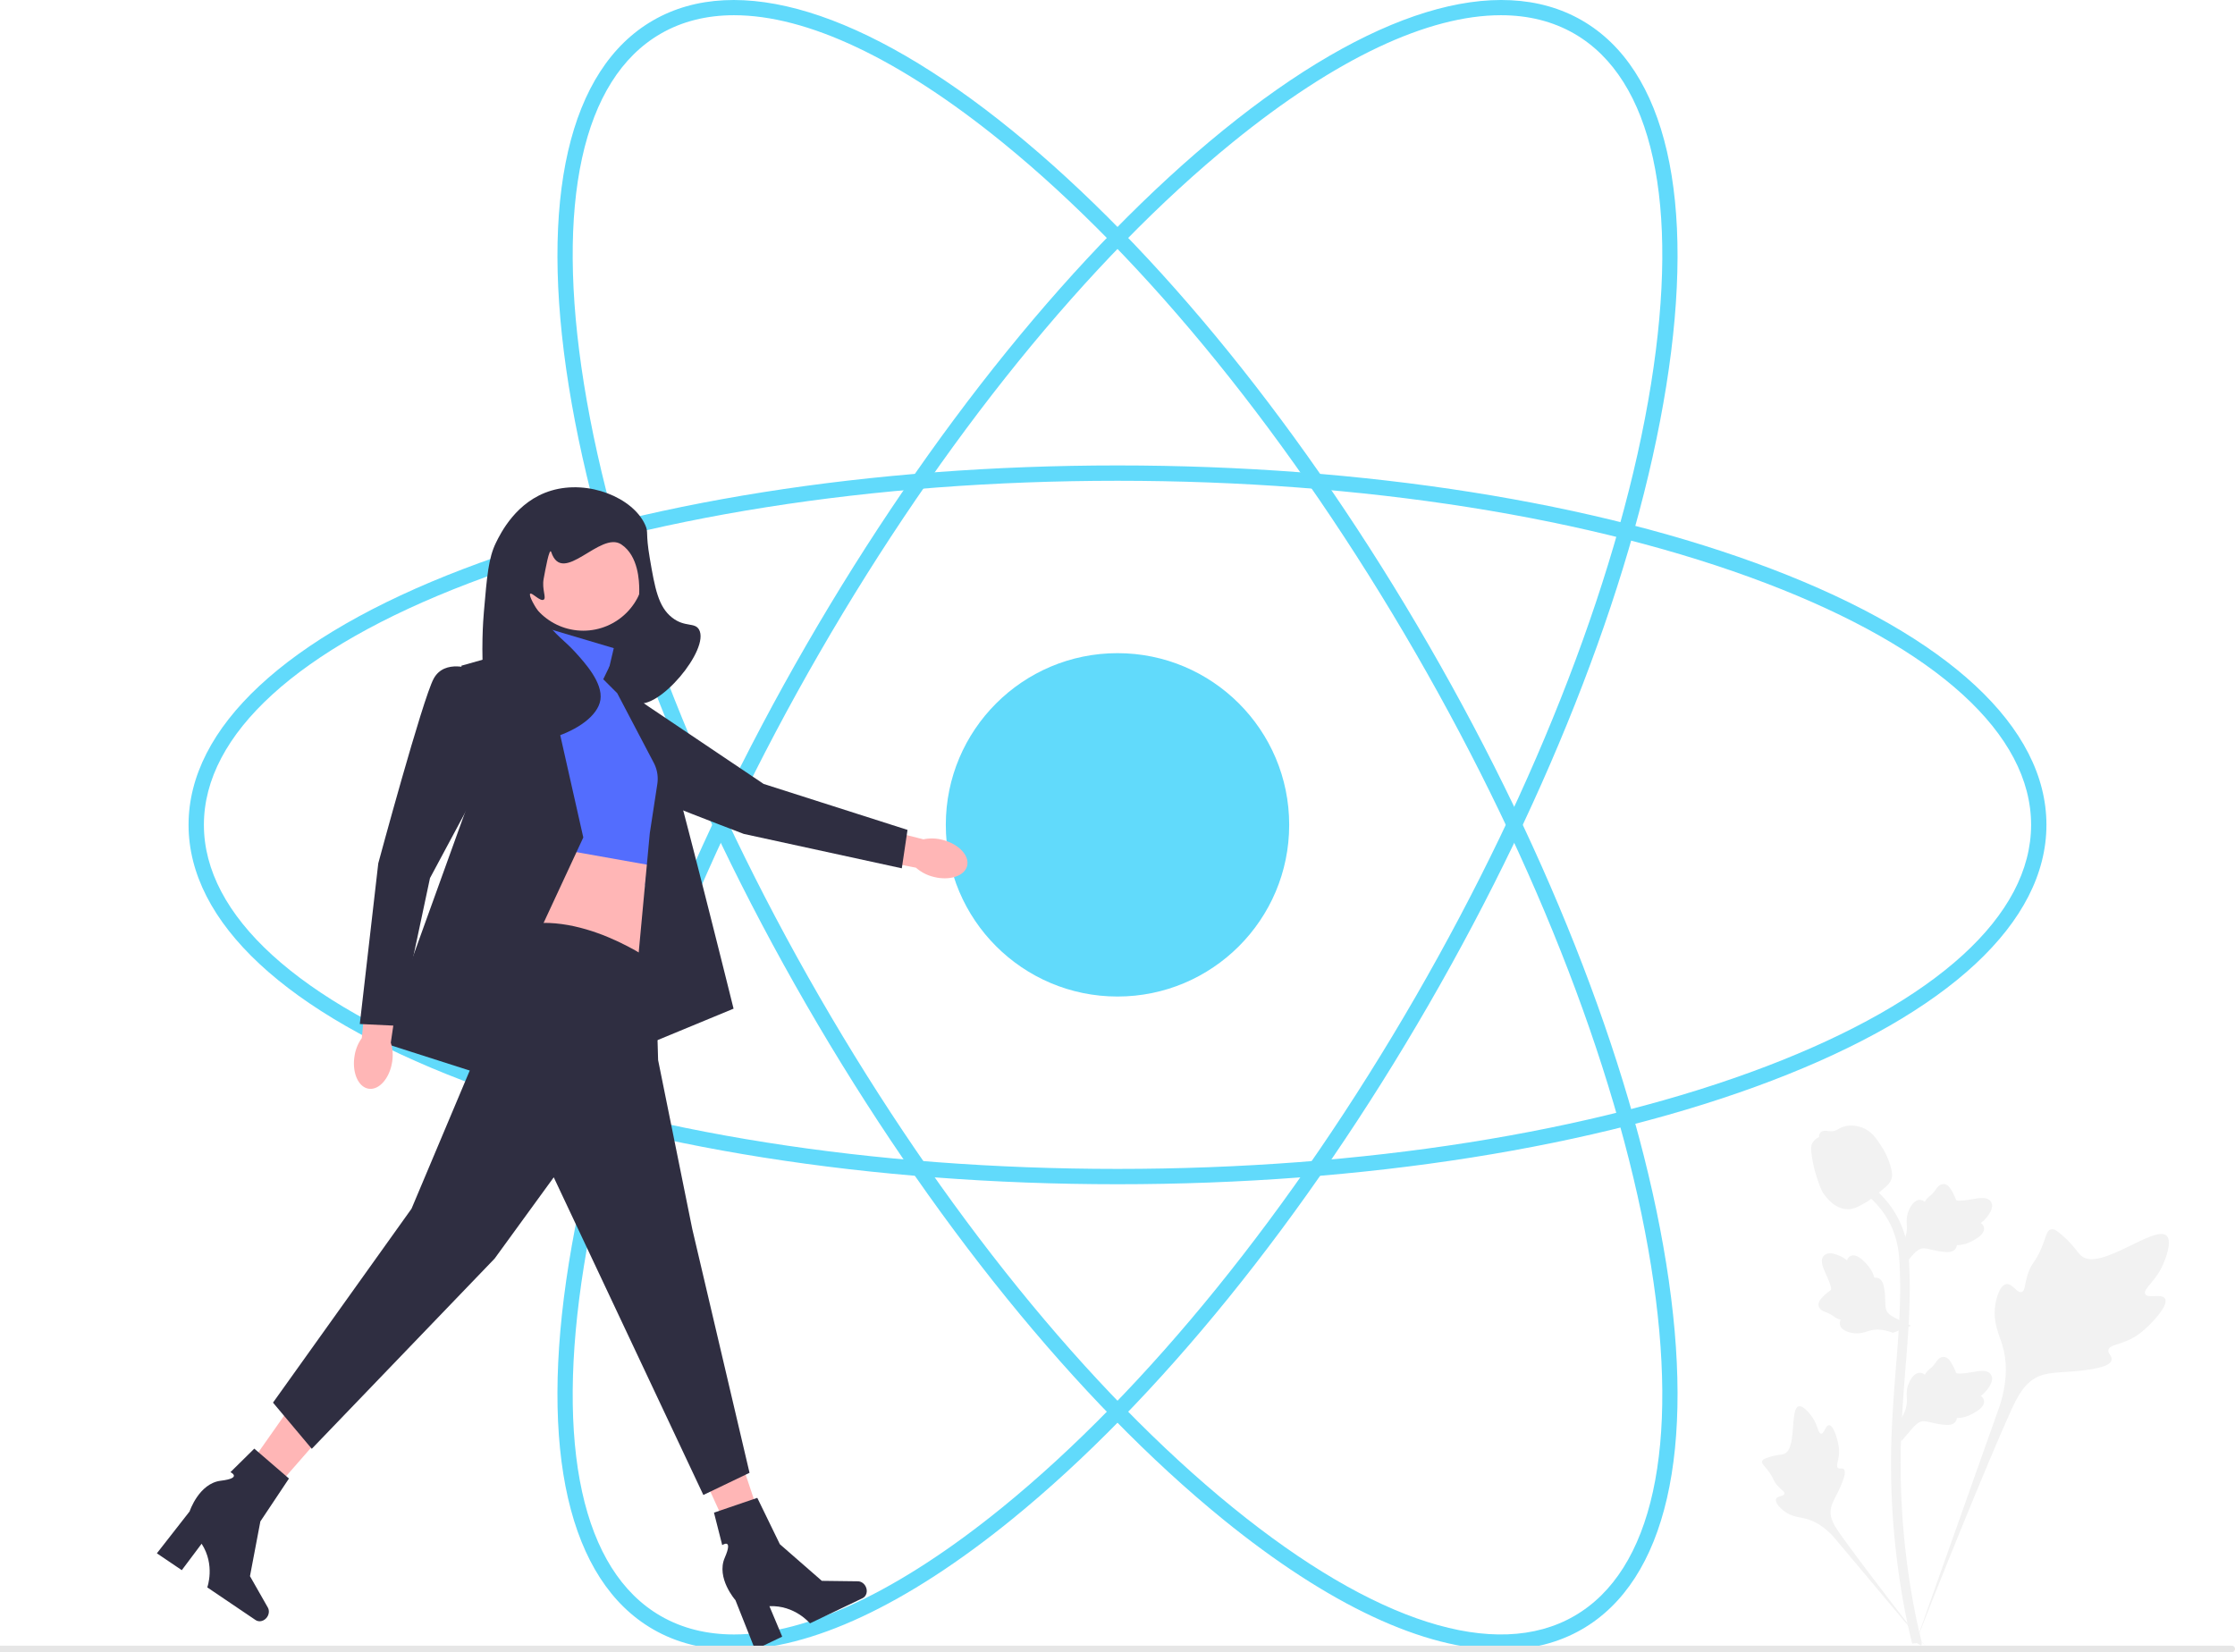 <svg xmlns="http://www.w3.org/2000/svg" width="583.04" height="431.02"><g fill="#61dafb"><path d="M291.52 308.951c-64.432 0-125.038-9.592-170.652-27.008-46.222-17.648-71.678-41.355-71.678-66.755s25.456-49.105 71.678-66.754c45.614-17.416 106.22-27.007 170.652-27.007s125.038 9.591 170.653 27.007c46.221 17.649 71.677 41.356 71.677 66.754s-25.456 49.107-71.677 66.755c-45.615 17.416-106.22 27.008-170.653 27.008Zm0-183.524c-63.957 0-124.055 9.498-169.225 26.744-44.563 17.015-69.105 39.395-69.105 63.017s24.542 46.003 69.105 63.018c45.17 17.247 105.268 26.745 169.225 26.745s124.056-9.498 169.225-26.745c44.563-17.015 69.105-39.395 69.105-63.018s-24.542-46.002-69.105-63.017c-45.17-17.246-105.268-26.744-169.225-26.744Z"/><path d="M391.642 430.378c-20.024 0-44.985-11.573-72.607-34.023-37.89-30.795-76.5-78.485-108.715-134.285-32.217-55.8-54.213-113.082-61.937-161.293-7.827-48.854-.024-82.753 21.972-95.452 21.996-12.699 55.256-2.507 93.65 28.697 37.89 30.796 76.5 78.486 108.715 134.286 32.217 55.8 54.213 113.082 61.937 161.293 7.827 48.854.024 82.752-21.972 95.453-6.172 3.562-13.233 5.324-21.043 5.324ZM191.505 3.969c-7.14 0-13.562 1.594-19.15 4.82-20.458 11.812-27.569 44.255-20.022 91.355 7.649 47.742 29.472 104.538 61.45 159.926 31.979 55.388 70.254 102.686 107.775 133.18 37.017 30.087 68.67 40.152 89.127 28.339 20.458-11.812 27.569-44.255 20.022-91.355-7.649-47.742-29.472-104.538-61.45-159.926-31.979-55.388-70.254-102.686-107.775-133.181-26.906-21.868-50.978-33.158-69.977-33.158Z"/><path d="M191.397 430.378c-7.811 0-14.869-1.76-21.042-5.324-21.996-12.7-29.8-46.599-21.972-95.453 7.724-48.211 29.72-105.494 61.937-161.293 32.215-55.8 70.825-103.49 108.715-134.286C357.43 2.817 390.69-7.375 412.685 5.325c21.996 12.7 29.8 46.598 21.972 95.452-7.724 48.211-29.72 105.493-61.937 161.293-32.215 55.8-70.825 103.49-108.715 134.285-27.62 22.449-52.584 34.023-72.608 34.023ZM391.535 3.969c-19 0-43.068 11.288-69.977 33.158-37.521 30.495-75.796 77.793-107.775 133.18-31.978 55.39-53.801 112.185-61.45 159.927-7.547 47.1-.436 79.543 20.022 91.355 5.587 3.225 12.012 4.82 19.15 4.82 19 .002 43.068-11.288 69.977-33.158 37.521-30.495 75.796-77.793 107.775-133.18 31.978-55.39 53.801-112.185 61.45-159.927 7.547-47.1.436-79.543-20.022-91.355-5.587-3.225-12.012-4.82-19.15-4.82Z"/><circle cx="291.52" cy="215.189" r="44.789"/></g><g fill="#f2f2f2"><path d="M564.784 338.786c-.844-1.424-4.497.1-5.168-1.191-.67-1.288 2.724-3.25 4.663-7.73.35-.808 2.553-5.9.922-7.472-3.092-2.978-17.24 9.313-22.19 5.29-1.087-.882-1.847-2.644-5.135-5.505-1.308-1.138-2.1-1.652-2.865-1.461-1.087.271-1.173 1.725-2.338 4.584-1.747 4.287-2.78 4.028-3.798 7.449-.755 2.54-.583 4.015-1.472 4.303-1.258.407-2.416-2.286-4.01-2.045-1.628.246-2.612 3.382-2.923 5.73-.583 4.406 1.035 7.313 1.932 10.37.975 3.323 1.553 8.375-.697 15.528l-22.278 62.766c4.919-12.88 19.159-48.185 25.143-61.305 1.727-3.787 3.634-7.63 7.55-9.145 3.771-1.46 8.95-.589 15.55-2.179.772-.186 2.911-.73 3.18-1.988.223-1.04-1.035-1.621-.842-2.596.26-1.307 2.734-1.323 5.775-2.83 2.145-1.064 3.48-2.329 4.63-3.416.346-.328 5.495-5.262 4.371-7.157Z"/><path d="M477.139 371.829c-.942.003-1.248 2.236-2.076 2.193-.825-.043-.809-2.275-2.448-4.52-.296-.404-2.16-2.955-3.402-2.608-2.353.658-.403 11.149-3.806 12.418-.746.279-1.83.143-4.183.931-.936.314-1.417.554-1.544.985-.18.612.508 1.073 1.575 2.47 1.6 2.094 1.175 2.527 2.56 4.013 1.029 1.104 1.803 1.445 1.688 1.965-.163.735-1.82.526-2.161 1.378-.349.87.906 2.257 1.969 3.087 1.994 1.558 3.888 1.602 5.647 2.044 1.912.48 4.559 1.655 7.42 4.823l24.378 29.044c-4.902-6.13-18.121-23.306-22.834-30.029-1.36-1.94-2.696-3.985-2.31-6.344.371-2.272 2.293-4.562 3.417-8.261.132-.432.482-1.64-.058-2.135-.447-.409-1.095.041-1.517-.335-.567-.504.14-1.724.277-3.651.097-1.36-.139-2.38-.34-3.258-.062-.264-.998-4.215-2.252-4.21ZM495.939 376.049l-.568-5.068.26-.385c1.2-1.776 1.811-3.511 1.819-5.158 0-.262-.011-.524-.024-.79-.049-1.058-.11-2.372.576-3.904.384-.854 1.463-2.831 3.085-2.587.437.061.768.262 1.018.497l.115-.181c.506-.77.906-1.101 1.291-1.42.297-.244.602-.496 1.082-1.093.21-.262.374-.492.513-.685.42-.585.968-1.283 1.934-1.27 1.033.048 1.574.902 1.932 1.468.64 1.008.93 1.735 1.122 2.217.07.176.15.374.19.435.333.49 3.038.032 4.058-.134 2.289-.382 4.27-.712 5.086.732.585 1.032.15 2.398-1.33 4.167-.461.55-.952.97-1.388 1.297.361.216.684.546.815 1.065.309 1.228-.747 2.46-3.137 3.663-.593.301-1.392.703-2.512.896a9.867 9.867 0 0 1-1.408.125c-.009.235-.064.49-.207.751-.42.77-1.294 1.138-2.61 1.05-1.449-.076-2.642-.353-3.694-.595-.92-.21-1.71-.389-2.332-.347-1.153.093-2.041 1.015-3.084 2.212l-2.603 3.042ZM498.572 345.873l-4.758 1.835-.438-.154c-2.023-.71-3.856-.862-5.451-.451-.254.065-.504.143-.759.223-1.01.315-2.266.708-3.921.433-.924-.155-3.11-.697-3.285-2.328a1.838 1.838 0 0 1 .222-1.111c-.066-.02-.132-.043-.204-.066-.874-.293-1.295-.596-1.7-.888-.313-.225-.634-.456-1.333-.769-.307-.137-.57-.237-.793-.322-.672-.258-1.486-.611-1.72-1.55-.214-1.01.475-1.75.931-2.24a12.215 12.215 0 0 1 1.86-1.648 3.83 3.83 0 0 0 .373-.294c.39-.446-.74-2.947-1.16-3.89-.95-2.118-1.771-3.95-.582-5.107.851-.827 2.282-.753 4.37.23.649.306 1.178.675 1.606 1.013.116-.404.354-.8.823-1.058 1.11-.61 2.568.1 4.34 2.105.44.498 1.032 1.169 1.503 2.203.221.487.363.94.478 1.33.23-.05.49-.062.779.01.852.21 1.429.962 1.677 2.258.295 1.421.33 2.645.362 3.724.03.943.058 1.754.256 2.345.382 1.09 1.5 1.716 2.922 2.421l3.602 1.746ZM495.939 330.942l-.568-5.068.26-.384c1.2-1.777 1.811-3.512 1.819-5.16 0-.261-.011-.523-.024-.79-.049-1.057-.11-2.37.576-3.903.384-.854 1.463-2.831 3.085-2.587.437.062.768.262 1.018.497l.115-.18c.506-.772.906-1.102 1.291-1.42.297-.245.602-.497 1.082-1.094.21-.262.374-.492.513-.685.42-.585.968-1.283 1.934-1.27 1.033.048 1.574.903 1.932 1.468.64 1.008.93 1.735 1.122 2.217.07.176.15.374.19.436.333.489 3.038.031 4.058-.135 2.289-.382 4.27-.712 5.086.732.585 1.032.15 2.398-1.33 4.167-.461.55-.952.97-1.388 1.297.361.216.684.546.815 1.065.309 1.228-.747 2.46-3.137 3.663-.593.301-1.392.703-2.512.896a9.867 9.867 0 0 1-1.408.125c-.009.235-.064.49-.207.751-.42.771-1.294 1.138-2.61 1.05-1.449-.076-2.642-.352-3.694-.595-.92-.21-1.71-.389-2.332-.347-1.153.093-2.041 1.015-3.084 2.212l-2.603 3.042Z"/><path d="m501.124 429.32-1.062-.666-.257-1.226.257 1.226-1.238.142c-.02-.115-.087-.38-.189-.793-.554-2.266-2.244-9.162-3.653-20.023a204.154 204.154 0 0 1-1.656-23.17c-.115-7.807.255-13.717.55-18.467.225-3.582.496-6.994.763-10.317.71-8.879 1.379-17.265.881-26.55-.11-2.073-.341-6.387-2.862-10.978-1.462-2.663-3.476-5.027-5.987-7.024l1.561-1.962c2.772 2.207 5 4.826 6.624 7.782 2.794 5.09 3.046 9.791 3.168 12.05.506 9.449-.17 17.916-.888 26.88-.264 3.311-.536 6.708-.758 10.276-.294 4.706-.66 10.564-.546 18.27.113 7.702.663 15.401 1.634 22.887 1.392 10.724 3.057 17.517 3.604 19.749.292 1.192.353 1.441.054 1.914Z"/><path d="M482.075 315.456c-.103 0-.207-.002-.312-.01-2.134-.115-4.11-1.392-5.874-3.795-.828-1.131-1.251-2.42-2.095-4.993-.131-.396-.767-2.408-1.154-5.176-.253-1.808-.222-2.564.137-3.232.398-.744 1.041-1.263 1.766-1.613a1.416 1.416 0 0 1 .097-.74c.428-1.044 1.563-.907 2.177-.84.311.038.699.09 1.117.068.659-.032 1.012-.228 1.548-.522.513-.281 1.15-.631 2.096-.824 1.865-.39 3.428.14 3.943.313 2.71.903 4.046 3.01 5.593 5.45.308.49 1.367 2.27 2.065 4.713.504 1.762.433 2.545.282 3.128-.309 1.196-1.037 1.882-2.886 3.394-1.93 1.583-2.9 2.376-3.732 2.858-1.937 1.119-3.153 1.821-4.768 1.821Z"/></g><path id="b-484" d="M243.47 228.74c4.165 1.099 8.11-.16 8.808-2.811.7-2.651-2.111-5.69-6.278-6.79a10.782 10.782 0 0 0-5.09-.169l-17.71-4.434-1.903 8.355 17.66 3.484a10.783 10.783 0 0 0 4.513 2.365Z" fill="#ffb6b6"/><path d="M146.133 188.062s-3.597 6.903 1.389 10.308 46.502 19.186 46.502 19.186l41.23 8.972 1.488-10.02-37.538-11.992-31.303-21.053-21.768 4.599Z" fill="#2f2e41"/><path fill="#ffb6b6" d="m195.229 410.87 6.993-3.146-11.01-32.908-10.32 4.64 14.337 31.414z"/><path d="M225.854 413.944c.56 1.168.184 2.512-.839 3.001l-13.725 6.567s-3.948-4.783-10.573-4.484l3.336 7.947-7.08 3.388-5.117-12.897s-5.09-5.774-2.791-11.071-.66-3.297-.66-3.297l-2.15-8.47 11.3-3.86 5.884 12.094 10.954 9.557 9.416.118c.838.01 1.642.564 2.045 1.407Z" fill="#2f2e41"/><path fill="#ffb6b6" d="m56.86 393.88 6.25 4.443 22.828-26.135-9.221-6.558-19.856 28.25z"/><path d="M69.69 421.858c-.726 1.073-2.075 1.428-3.014.793l-12.605-8.523s2.131-5.824-1.475-11.39l-5.171 6.896-6.502-4.396 8.541-10.935s2.409-7.31 8.142-8.004c5.732-.694 2.511-2.236 2.511-2.236l6.22-6.136 9.044 7.798-7.46 11.19-2.71 14.283 4.658 8.184c.415.728.344 1.701-.18 2.476ZM134.654 143.321h32.834v45.092h-32.834z" fill="#2f2e41"/><path d="m160.115 169.095-17.828-5.3-3.373 9.154-.482 55.893s25.537-5.782 31.32 3.854l1.927-17.345s6.263-8.673.963-19.756c-5.3-11.082-10.297-16.078-10.297-16.078l-4.158-2.231 1.928-8.191Z" fill="#536dfe"/><path d="m139.637 220.41-2.41 24.573 31.801 6.746s-2.409-21.2.482-26.02l-29.873-5.3Z" fill="#ffb6b6"/><path d="M170.956 251.247s-20.237-14.937-37.583-9.155c0 0-20.478 12.769-9.878 34.933l-16.14 38.305-36.138 50.593 10.118 12.045 47.701-49.628 15.42-21.2 39.027 82.874 12.046-5.782-14.937-63.601-8.914-44.088-.722-25.296Z" fill="#2f2e41"/><path fill="#2f2e41" d="m123.736 279.675-24.091-7.71 23.128-64.083-2.41-34.21 20.405-5.755 11.396 50.565-28.428 61.193zM161.014 180.848l-3.642-3.642 1.624-3.357s10.514 10.905 12.442 13.796 19.925 75.502 19.925 75.502l-27.153 11.228 5.3-57.014 1.963-12.823a8.981 8.981 0 0 0-.926-5.534l-9.533-18.156Z"/><circle cx="152.152" cy="148.56" r="15.977" fill="#ffb6b6"/><path d="M162.089 142.03c-5.482-3.657-15.293 10.985-18.293 1.985-.468-1.404-1.569 4.805-1.971 6.977-.511 2.759.782 4.962 0 5.456-.884.557-3.05-1.933-3.507-1.56-.447.366.99 3.26 3.507 6.626 3.34 4.467 5.435 5.554 8.183 8.573 2.56 2.81 7.294 8.01 6.625 12.47-1.258 8.388-21.74 14.871-28.058 8.573-1.512-1.508-1.808-4.923-2.338-11.69-.788-10.073-.193-17.63 0-19.875.805-9.343 1.207-14.015 3.118-17.926 1.22-2.497 5.33-10.906 14.418-13.639 9.763-2.935 21.383 1.85 24.55 8.963.916 2.055.026 1.836 1.17 8.573 1.353 7.974 2.229 12.758 5.845 15.588 3.322 2.6 5.886 1.146 7.015 3.117 2.927 5.113-10.657 21.29-16.367 19.095-3.441-1.322-3.745-9.206-3.508-12.86.512-7.867 4.41-9.537 4.287-16.756-.033-1.91-.149-8.671-4.676-11.69Z" fill="#2f2e41"/><path id="c-485" d="M92.482 275.542c-.679 4.255.967 8.054 3.674 8.485 2.708.431 5.452-2.668 6.13-6.924a10.782 10.782 0 0 0-.339-5.081l2.647-18.064-8.503-1.061-1.707 17.92a10.783 10.783 0 0 0-1.902 4.725Z" fill="#ffb6b6"/><path d="M123.255 174.636s-7.228-2.891-10.119 2.409-14.455 48.183-14.455 48.183l-4.818 41.92 10.118.481 8.191-38.546L130 195.836l-6.745-21.2Z" fill="#2f2e41"/><path d="M583.04 430.18a.84.84 0 0 1-.84.84H0v-1.68h582.2a.84.84 0 0 1 .84.84Z" fill="#e6e6e6"/></svg>